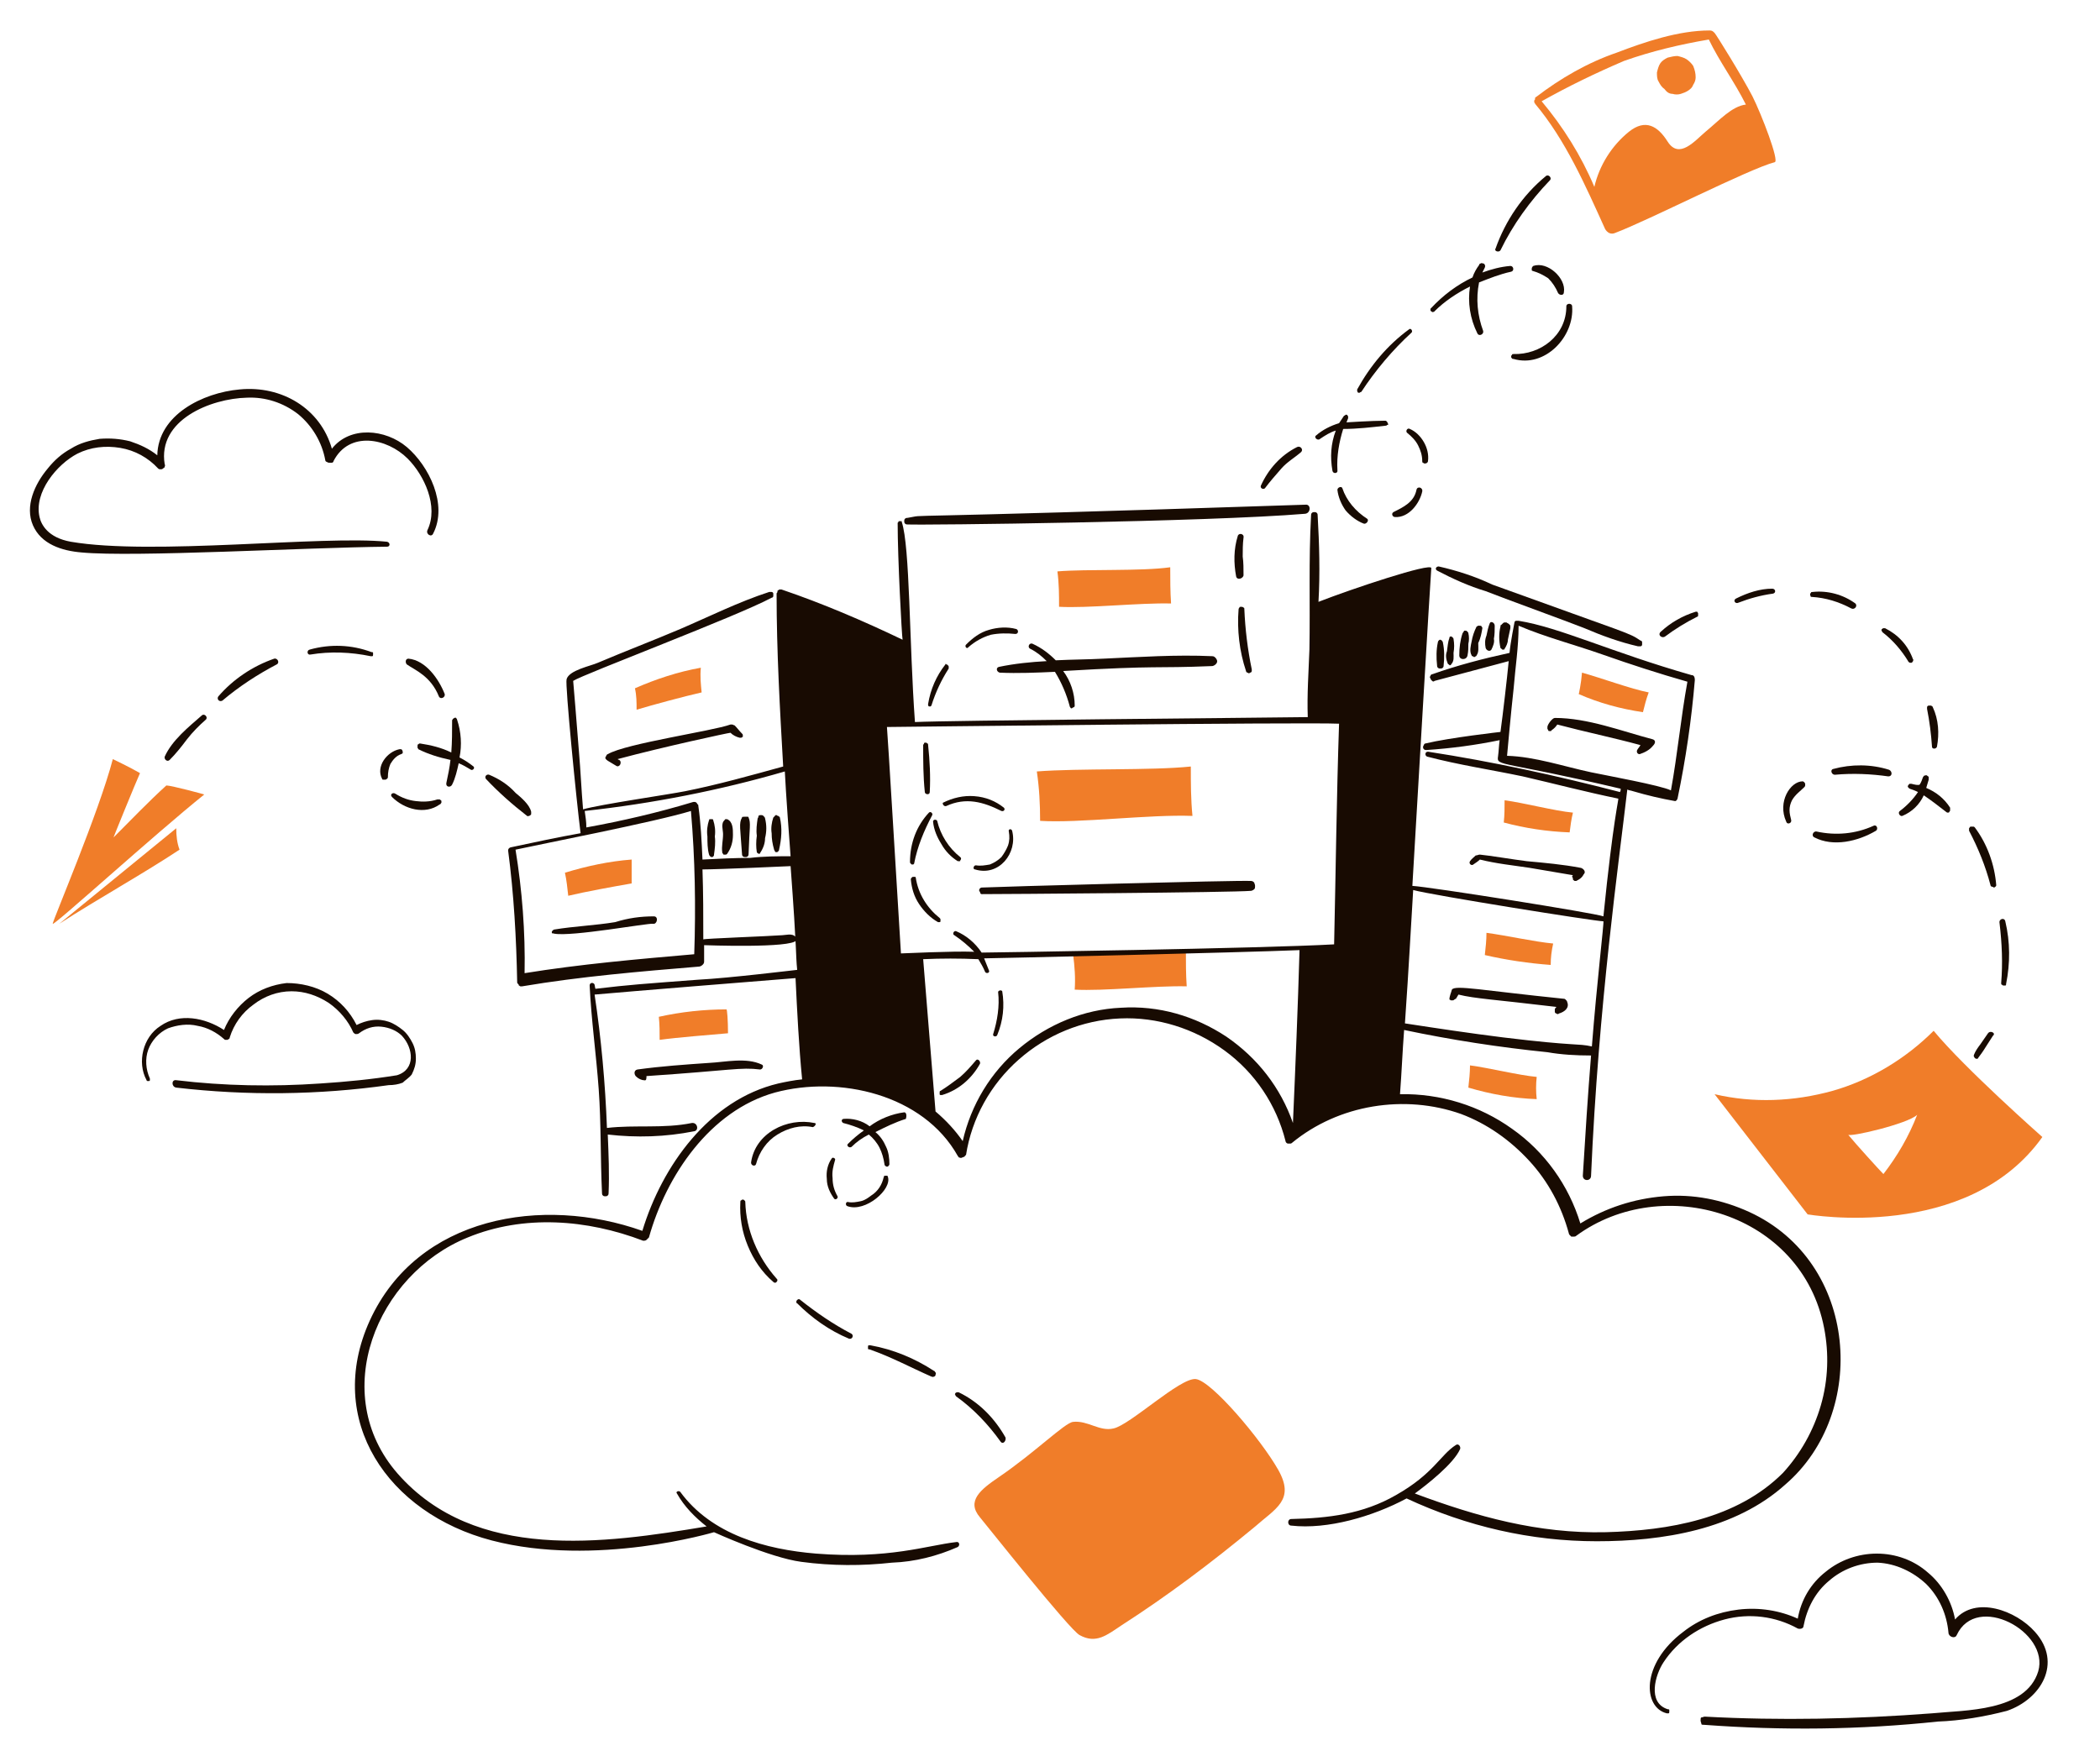 <?xml version="1.0" encoding="UTF-8"?> <svg xmlns="http://www.w3.org/2000/svg" xmlns:xlink="http://www.w3.org/1999/xlink" version="1.1" id="Layer_1" x="0px" y="0px" viewBox="0 0 255 213.3" style="enable-background:new 0 0 255 213.3;" xml:space="preserve"> <style type="text/css"> .st0{fill:#F07D29;} .st1{fill:#180B02;} </style> <path class="st0" d="M192.1,81.7c2.2,0.6,6,2,8.1,2.4c-0.3,0.8-0.5,1.6-0.7,2.4c-2.7-0.4-5.3-1.1-7.8-2.2 C191.7,84.4,192,83,192.1,81.7z"></path> <path class="st0" d="M85.2,84.1c-2.2,0.5-5.9,1.5-7.9,2.1c0-0.9,0-1.7-0.2-2.6c2.5-1.1,5.2-2,8-2.5C85,82.2,85.1,83.1,85.2,84.1z"></path> <path class="st0" d="M76.7,107.3c-2.3,0.4-5.6,1-7.7,1.5c-0.1-0.9-0.2-1.9-0.4-2.8c2.6-0.8,5.4-1.4,8.1-1.6 C76.7,105.4,76.7,106.3,76.7,107.3z"></path> <path class="st0" d="M88.4,125.5c-2.3,0.2-6.1,0.5-8.3,0.8c0-0.9,0-1.9-0.1-2.8c2.7-0.6,5.5-0.9,8.2-0.9 C88.3,122.5,88.4,124,88.4,125.5z"></path> <path class="st0" d="M182.7,97.2c2.3,0.3,6.1,1.3,8.3,1.5c-0.2,0.8-0.3,1.6-0.4,2.4c-2.7-0.1-5.4-0.5-8-1.2 C182.7,99,182.7,98.1,182.7,97.2z"></path> <path class="st0" d="M128.4,69.4c3.7-0.3,10.1,0,13.7-0.5c0,1.5,0,2.9,0.1,4.4c-3.8-0.1-10.1,0.6-13.6,0.4 C128.6,72.3,128.6,70.9,128.4,69.4z"></path> <path class="st0" d="M125.9,93.7c5.1-0.4,13.9-0.1,18.7-0.6c0,2,0,4,0.2,6c-5.2-0.2-13.8,0.9-18.5,0.6 C126.3,97.7,126.2,95.7,125.9,93.7z"></path> <path class="st0" d="M130.3,115.9c3.7-0.3,10.1,0,13.7-0.5c0,1.5,0,2.9,0.1,4.4c-3.8-0.1-10.1,0.6-13.6,0.4 C130.6,118.8,130.5,117.4,130.3,115.9z"></path> <path class="st0" d="M180.5,113.3c2.3,0.3,5.9,1.1,8.1,1.3c-0.2,0.9-0.3,1.7-0.3,2.6c-2.7-0.2-5.4-0.6-8-1.2 C180.4,115.1,180.5,114.2,180.5,113.3z"></path> <path class="st0" d="M178.5,129.4c2.3,0.3,5.9,1.2,8.1,1.4c-0.1,0.9-0.1,1.8,0,2.7c-2.8-0.1-5.6-0.6-8.3-1.4 C178.4,131.2,178.5,130.3,178.5,129.4z"></path> <path class="st0" d="M7.2,112.2c4.8-3.1,9.9-5.9,14.6-9c-0.3-0.8-0.4-1.7-0.4-2.6L7.2,112.2z"></path> <path class="st0" d="M6.4,112.2c0-0.4,5.6-13.5,7.3-20c0,0,2.1,1,3.3,1.7c-0.5,1.1-3.4,8.2-3.2,7.8c2.1-2.1,4.2-4.3,6.4-6.3 c0.6,0,4.7,1.1,4.6,1.1C18.7,101.4,6.4,112.6,6.4,112.2z"></path> <path class="st0" d="M234.8,125.2c-3.4,3.4-7.7,6-12.3,7.3c-4.7,1.3-9.6,1.5-14.3,0.4l11.3,14.6c0.1,0,19.4,3.4,28.5-9.4 C248,138.1,238.6,129.8,234.8,125.2z M228.7,142.6c-0.5-0.5-3.4-3.7-4.3-4.8c0,0.4,7.3-1.3,8.4-2.4 C231.8,138,230.4,140.4,228.7,142.6L228.7,142.6z"></path> <path class="st0" d="M212.8,11.7c-1.3-2.5-4.4-7.5-4.6-7.7c-0.2-0.2-0.3-0.3-0.6-0.3c-3.8,0-7.9,1.4-11.3,2.7 c-3.5,1.2-6.8,3.1-9.8,5.4c-0.1,0-0.1,0.1-0.1,0.2c0,0.1,0,0.1-0.1,0.2c0,0.1,0,0.1,0,0.2c0,0.1,0.1,0.1,0.1,0.2 c3.7,4.4,6.1,9.9,8.5,15.2c0.1,0.2,0.3,0.4,0.5,0.5c0.2,0.1,0.5,0.1,0.7,0c4-1.5,16.3-7.8,19.4-8.6 C216.1,19.6,213.9,13.9,212.8,11.7z M197.2,7.4c3.4-1.2,6.8-2,10.3-2.6c1.3,2.7,3.1,5.1,4.5,7.9c-1.7,0.2-3.2,1.9-4.9,3.3 c-1.3,1.1-3.2,3.4-4.6,1.2c-1.2-1.9-2.7-2.8-4.7-1.2c-2.1,1.7-3.6,4.1-4.2,6.7c-1.6-3.8-3.8-7.3-6.4-10.4 C190.4,10.5,193.7,8.9,197.2,7.4z"></path> <path class="st0" d="M203.1,11.4c0.3,0.1,0.7,0.1,1,0c0.3-0.1,0.6-0.2,0.9-0.4c0.3-0.2,0.5-0.4,0.6-0.7c0.2-0.3,0.3-0.6,0.3-0.9 c0-0.5-0.1-0.9-0.3-1.4c-0.2-0.3-0.5-0.6-0.8-0.8s-0.7-0.3-1.1-0.4c-0.4,0-0.8,0.1-1.2,0.2c-0.4,0.2-0.7,0.4-0.9,0.7 c-0.2,0.3-0.3,0.7-0.4,1.1c0,0.4,0,0.8,0.2,1.1c0.2,0.4,0.4,0.7,0.7,0.9C202.4,11.2,202.7,11.4,203.1,11.4z"></path> <path class="st1" d="M181.2,71c-2.1-1-4.3-1.7-6.5-2.2c-0.3,0-0.5,0.3-0.2,0.5c1.9,1,3.9,1.9,5.9,2.5c2,0.8,10,3.7,12,4.5 c2.1,0.9,4.3,1.7,6.5,2.2c0.1,0,0.2,0,0.3,0c0.1,0,0.2-0.1,0.2-0.2c0-0.1,0-0.2,0-0.3c0-0.1-0.1-0.2-0.2-0.2 C197.7,76.8,198.3,77.2,181.2,71z"></path> <path class="st1" d="M198.8,91.1c-0.1,0.2,0,0.5,0.3,0.5c0.6-0.2,1.2-0.5,1.6-1c0.4-0.4,0.3-0.7,0-0.8c-3.8-1-7.9-2.6-11.9-2.6 c-0.3,0-0.9,0.8-0.9,1.1c0,0.1,0,0.2,0,0.2c0,0.1,0.1,0.1,0.1,0.2s0.1,0.1,0.2,0.1c0.1,0,0.2,0,0.2-0.1c0.3-0.2,0.5-0.4,0.7-0.7 c3.4,0.9,6.8,1.6,10.1,2.5C199.1,90.7,198.9,90.9,198.8,91.1z"></path> <path class="st1" d="M182.2,76.1c-0.2,0.8-0.2,1.7,0,2.6c0,0,0.1,0.1,0.1,0.1s0.1,0,0.1,0.1c0.1,0,0.1,0,0.2,0c0,0,0.1,0,0.1-0.1 c0.2-0.3,0.4-0.7,0.4-1.1c0.1-0.5,0.2-0.9,0.3-1.4c0-0.1,0-0.2,0-0.2c0-0.1,0-0.2-0.1-0.2c0-0.1-0.1-0.1-0.2-0.2 c-0.1,0-0.1-0.1-0.2-0.1c-0.1,0-0.2,0-0.2,0c-0.1,0-0.2,0.1-0.2,0.1s-0.1,0.1-0.2,0.2C182.2,75.9,182.2,76,182.2,76.1z"></path> <path class="st1" d="M180.9,75.7c-0.2,0.5-0.3,1-0.4,1.5c-0.2,0.5-0.2,1-0.1,1.5c0.1,0.3,0.5,0.5,0.7,0.2c0.2-0.4,0.4-0.9,0.3-1.3 c0.1-0.5,0.1-1.1,0.1-1.6C181.5,75.6,181,75.4,180.9,75.7z"></path> <path class="st1" d="M180,76.3c0-0.1,0-0.1-0.1-0.2c0-0.1-0.1-0.1-0.2-0.1c-0.1,0-0.1,0-0.2,0c-0.1,0-0.1,0.1-0.2,0.1 c-0.3,0.6-0.5,1.2-0.6,1.8c-0.1,0.5-0.3,1.2,0,1.7c0,0.1,0.1,0.1,0.1,0.1c0.1,0,0.1,0.1,0.2,0.1s0.1,0,0.2-0.1 c0.1,0,0.1-0.1,0.1-0.1c0.3-0.4,0.2-1,0.2-1.5C179.8,77.5,179.9,76.9,180,76.3z"></path> <path class="st1" d="M177.6,76.9c-0.3,0.9-0.4,1.8-0.4,2.7c0,0.6,0.9,0.6,1,0c0.1-0.5,0.1-0.9,0.1-1.4c0.1-0.4,0.1-0.9,0-1.3 c0-0.1-0.1-0.1-0.1-0.2c-0.1,0-0.1-0.1-0.2-0.1c-0.1,0-0.1,0-0.2,0C177.7,76.8,177.6,76.9,177.6,76.9z"></path> <path class="st1" d="M176,77.5c-0.2,0.5-0.2,1-0.3,1.6c-0.2,0.5-0.1,1,0.1,1.5c0,0,0.1,0.1,0.1,0.1s0.1,0,0.1,0.1c0.1,0,0.1,0,0.1,0 c0,0,0.1,0,0.1-0.1c0.4-0.4,0.3-0.9,0.3-1.4c0.1-0.6,0.1-1.1,0-1.7c0-0.1-0.1-0.1-0.1-0.2c-0.1,0-0.1-0.1-0.2-0.1 c-0.1,0-0.1,0-0.2,0.1C176,77.3,176,77.4,176,77.5z"></path> <path class="st1" d="M174.6,78c-0.2,0.9-0.2,1.9-0.1,2.8c0,0.1,0,0.2,0.1,0.3c0.1,0.1,0.2,0.1,0.3,0.1c0.1,0,0.2,0,0.3-0.1 c0.1-0.1,0.1-0.2,0.1-0.3c0.1-0.9,0.1-1.9-0.1-2.8c0-0.1-0.1-0.1-0.1-0.2c-0.1,0-0.1-0.1-0.2-0.1s-0.1,0-0.2,0.1 C174.7,77.8,174.6,77.9,174.6,78z"></path> <path class="st1" d="M191,106.8c0,0.1,0.1,0.1,0.2,0.2c0.1,0,0.2,0,0.2,0c0.4-0.2,0.7-0.4,0.9-0.8c0.4-0.4-0.2-0.8-0.4-0.8 c-2.1-0.4-4.3-0.6-6.5-0.8c-1.6-0.2-4.6-0.7-5.7-0.8c-0.2,0-0.3,0.1-0.5,0.1c-0.2,0.2-0.5,0.4-0.7,0.7c-0.2,0.3,0.2,0.6,0.4,0.4 c0.3-0.2,0.6-0.4,0.8-0.6c2,0.5,4,0.7,6,1c1.8,0.3,3.5,0.6,5.3,0.9c-0.1,0.1-0.1,0.1-0.1,0.2C191,106.6,191,106.7,191,106.8z"></path> <path class="st1" d="M176,121.4c0.1,0,0.1,0.1,0.2,0.1c0.1,0,0.1,0,0.2,0c0.1,0,0.1,0,0.2-0.1c0.1,0,0.1-0.1,0.2-0.1 c0.1-0.2,0.2-0.3,0.3-0.5c2,0.5,4.4,0.6,11.9,1.5c-0.1,0.1-0.2,0.2-0.2,0.3c0,0.1,0,0.2,0,0.3c0,0.1,0.1,0.2,0.2,0.2 c0.1,0.1,0.2,0.1,0.3,0c0.7-0.2,1.3-0.7,1-1.4c0-0.1-0.1-0.2-0.2-0.3c-0.1-0.1-0.2-0.1-0.3-0.1c-9.8-1-13.1-1.7-13.5-1.1 C176.2,120.6,176,121,176,121.4z"></path> <path class="st1" d="M110.2,62.9c-0.1,0-0.2,0-0.3,0.1c-0.1,0.1-0.1,0.2-0.1,0.3c0,0.1,0,0.2,0.1,0.3c0.1,0.1,0.2,0.1,0.3,0.1 c1.7,0.1,36.4-0.3,48.3-1.3c0.7-0.1,0.7-1.2,0-1.1C104.5,63.1,113.3,62.4,110.2,62.9z"></path> <path class="st1" d="M119.2,108.6c2.8,0,30.5-0.2,32.7-0.4c0.1,0,0.3-0.1,0.4-0.2c0.1-0.1,0.1-0.2,0.1-0.4s-0.1-0.3-0.1-0.4 c-0.1-0.1-0.2-0.2-0.4-0.2c-1.7-0.1-30.8,0.7-32.7,0.8c-0.1,0-0.2,0.1-0.2,0.1c-0.1,0.1-0.1,0.2-0.1,0.2c0,0.1,0,0.2,0.1,0.2 C119,108.5,119.1,108.6,119.2,108.6z"></path> <path class="st1" d="M147.2,80.9c0.1,0,0.3-0.1,0.4-0.2c0.1-0.1,0.2-0.2,0.2-0.4c0-0.1-0.1-0.3-0.2-0.4c-0.1-0.1-0.2-0.2-0.4-0.2 c-4.4-0.2-8.8,0.1-13.2,0.3c-1.9,0.1-3.8,0.1-5.8,0.2c-0.8-0.8-1.7-1.5-2.8-2c-0.4-0.2-0.7,0.4-0.3,0.6c0.8,0.4,1.4,0.9,2,1.5 c-1.9,0.1-3.9,0.3-5.8,0.7c-0.4,0.1-0.3,0.6,0.1,0.7c2.2,0.1,4.5,0,6.7-0.1c0.8,1.3,1.4,2.7,1.8,4.2c0,0.1,0.1,0.1,0.1,0.2 c0.1,0,0.1,0.1,0.2,0s0.2-0.1,0.2-0.1c0.1-0.1,0.1-0.1,0.1-0.2c0-1.5-0.5-3-1.4-4.2C141,80.8,140,81.2,147.2,80.9z"></path> <path class="st1" d="M67.3,113.4c2.1,0.4,11.4-1.3,12-1.2c0.5,0.1,0.7-0.9,0.1-0.9c-1.6,0-3.1,0.2-4.7,0.7c-2.4,0.4-5,0.5-7.4,0.9 c-0.1,0-0.1,0.1-0.2,0.1c0,0.1-0.1,0.1-0.1,0.2c0,0.1,0,0.1,0.1,0.2C67.1,113.3,67.2,113.4,67.3,113.4z"></path> <path class="st1" d="M86.1,99.6c-0.2,0.6-0.3,1.3-0.2,2c0,0.7,0,1.5,0.2,2.2c0,0.1,0.1,0.1,0.1,0.2c0.1,0,0.1,0.1,0.2,0.1 c0.1,0,0.2,0,0.2-0.1c0.1,0,0.1-0.1,0.1-0.2c0.1-0.7,0.2-1.5,0.1-2.2c0.1-0.7,0-1.4-0.2-2c0-0.1-0.1-0.1-0.1-0.1c-0.1,0-0.1,0-0.2,0 c-0.1,0-0.1,0-0.2,0C86.2,99.5,86.1,99.6,86.1,99.6z"></path> <path class="st1" d="M88.3,99.5c-0.1,0-0.1,0-0.2,0c-0.1,0-0.1,0.1-0.1,0.1c-0.5,0.4-0.2,1.2-0.2,1.7c0,0.8-0.2,1.5-0.1,2.2 c0,0.1,0,0.1,0.1,0.2c0,0.1,0.1,0.1,0.1,0.1c0.1,0,0.1,0,0.2,0c0.1,0,0.1,0,0.2-0.1c0.5-0.7,0.7-1.5,0.7-2.3 C89,100.7,89,99.8,88.3,99.5z"></path> <path class="st1" d="M90.1,99.3c-0.4,0.7-0.2,1.3,0,4.4c0,0.1,0,0.2,0.1,0.3c0.1,0.1,0.2,0.1,0.3,0.1c0.1,0,0.2,0,0.3-0.1 c0.1-0.1,0.1-0.2,0.1-0.3c0.1-3.2,0.3-3.7,0-4.4c0-0.1-0.1-0.1-0.1-0.1c-0.1,0-0.1,0-0.2,0c-0.1,0-0.1,0-0.2,0 C90.2,99.2,90.1,99.2,90.1,99.3z"></path> <path class="st1" d="M92,99.4c-0.1,0.7-0.2,1.4-0.1,2.1c-0.1,0.7-0.1,1.4,0,2c0,0,0,0.1,0.1,0.1c0,0,0.1,0.1,0.1,0.1 c0,0,0.1,0,0.1,0c0,0,0.1,0,0.1-0.1c0.4-0.6,0.6-1.2,0.6-1.8c0.2-0.8,0.2-1.6,0-2.4c0-0.1-0.1-0.2-0.2-0.3c-0.1-0.1-0.2-0.1-0.3-0.1 c-0.1,0-0.2,0-0.3,0.1C92.1,99.3,92,99.4,92,99.4z"></path> <path class="st1" d="M93.9,99.3c-0.2,0.6-0.3,1.3-0.2,1.9c0,0.7,0.1,1.3,0.3,2c0,0.1,0.1,0.1,0.1,0.2s0.1,0.1,0.2,0.1 c0.1,0,0.1,0,0.2-0.1s0.1-0.1,0.1-0.2c0.3-1.3,0.4-2.6,0.1-3.9c0-0.1-0.1-0.1-0.2-0.2c-0.1,0-0.2-0.1-0.2-0.1c-0.1,0-0.2,0-0.2,0.1 C94,99.2,94,99.2,93.9,99.3z"></path> <path class="st1" d="M88.7,89c0.3,0.3,0.7,0.5,1.1,0.6c0.1,0,0.1,0,0.2,0c0.1,0,0.1-0.1,0.2-0.1c0-0.1,0-0.1,0-0.2 c0-0.1,0-0.1-0.1-0.2c-0.3-0.3-0.6-0.7-0.9-1C89.1,88.1,89,88,88.9,88c-0.1,0-0.2,0-0.2,0c-2.2,0.8-12.7,2.3-14.9,3.6 c-0.1,0-0.1,0.1-0.2,0.2c0,0.1-0.1,0.2-0.1,0.2s0,0.2,0.1,0.2c0,0.1,0.1,0.1,0.2,0.2c0.3,0.2,0.7,0.4,1,0.6c0.4,0.3,0.8-0.4,0.4-0.7 c-0.1,0-0.2-0.1-0.2-0.1C80.6,90.7,88.5,89,88.7,89z"></path> <path class="st1" d="M92.3,129.9c0.3,0,0.5-0.5,0.2-0.6c-1.9-0.9-4.4-0.3-6.4-0.2c-2.9,0.2-5.8,0.4-8.7,0.8 c-0.5,0.1-0.4,0.7-0.1,0.9c0.2,0.2,0.6,0.4,0.9,0.4c0.3,0.1,0.3-0.2,0.3-0.5C88.9,130,89.9,129.6,92.3,129.9z"></path> <path class="st1" d="M202.2,77.3c1.2-0.9,2.5-1.7,3.9-2.4c0.1,0,0.1-0.1,0.1-0.2c0-0.1,0-0.1,0-0.2c0-0.1-0.1-0.1-0.1-0.2 c-0.1,0-0.1,0-0.2,0c-1.6,0.5-3,1.3-4.2,2.4C201.2,77.1,201.8,77.6,202.2,77.3z"></path> <path class="st1" d="M211.1,73.2c1.3-0.5,2.7-0.9,4.2-1.1c0.4-0.1,0.3-0.6-0.1-0.6c-1.5,0-3,0.5-4.4,1.2 C210.4,72.9,210.7,73.4,211.1,73.2z"></path> <path class="st1" d="M220,72.5c1.7,0.1,3.3,0.6,4.8,1.4c0.4,0.2,0.8-0.3,0.5-0.6c-1.5-1.1-3.4-1.6-5.2-1.4c-0.1,0-0.2,0-0.2,0.1 c-0.1,0.1-0.1,0.1-0.1,0.2c0,0.1,0,0.2,0.1,0.2C219.8,72.5,219.9,72.5,220,72.5z"></path> <path class="st1" d="M231.7,80.3c0,0.1,0.1,0.1,0.2,0.2c0.1,0,0.2,0,0.2,0c0.1,0,0.1-0.1,0.2-0.2c0-0.1,0.1-0.2,0-0.2 c-0.6-1.7-1.8-3-3.4-3.8c-0.1,0-0.2,0-0.2,0c-0.1,0-0.1,0.1-0.2,0.1c0,0.1-0.1,0.2,0,0.2c0,0.1,0.1,0.2,0.1,0.2 C229.9,77.8,230.9,79,231.7,80.3z"></path> <path class="st1" d="M234.6,90.7c0,0.3,0.5,0.3,0.6,0c0.3-1.6,0.2-3.3-0.5-4.8c0-0.1-0.1-0.1-0.2-0.2c-0.1,0-0.2,0-0.3,0 c-0.1,0-0.2,0.1-0.2,0.2C234,86,234,86,234,86.1C234.3,87.6,234.5,89.2,234.6,90.7z"></path> <path class="st1" d="M227.5,100.3c-2.2,1-4.6,1.2-6.9,0.7c-0.4-0.1-0.7,0.5-0.3,0.7c2.3,1.2,5.3,0.5,7.5-0.8 C228.1,100.7,227.9,100.1,227.5,100.3z"></path> <path class="st1" d="M217.5,99.6c-0.1-0.4-0.2-0.8-0.2-1.2c0-0.4,0.1-0.8,0.3-1.2c0.4-0.7,1-1.1,1.5-1.6c0,0,0.1-0.1,0.1-0.2 c0-0.1,0-0.1,0-0.2c0-0.1-0.1-0.1-0.1-0.2c-0.1,0-0.1-0.1-0.2-0.1c-1.5,0-3.1,2.5-2,4.9C217,100.2,217.6,100,217.5,99.6z"></path> <path class="st1" d="M222.8,94.1c2.2-0.2,4.4-0.1,6.5,0.2c0.5,0,0.5-0.6,0.1-0.8c-2.2-0.7-4.6-0.7-6.8-0.1 C222.2,93.5,222.4,94.1,222.8,94.1z"></path> <path class="st1" d="M232.1,95.2c-0.1,0-0.2,0-0.2,0c-0.1,0-0.1,0.1-0.2,0.2s0,0.2,0,0.2c0,0.1,0.1,0.1,0.2,0.2 c0.3,0.1,0.6,0.2,1,0.4c-0.6,0.9-1.4,1.7-2.2,2.3c-0.3,0.2,0,0.7,0.3,0.6c1.2-0.5,2.1-1.4,2.6-2.5c0.9,0.6,1.8,1.3,2.7,2 c0.1,0.1,0.2,0.1,0.2,0.1c0.1,0,0.2,0,0.2-0.1c0.1-0.1,0.1-0.1,0.1-0.2c0-0.1,0-0.2,0-0.3c-0.7-1.1-1.7-1.9-2.9-2.4 c0.1-0.3,0.2-0.7,0.3-1c0-0.1,0-0.2,0-0.3c0-0.1-0.1-0.1-0.2-0.2s-0.2,0-0.3,0c-0.1,0-0.1,0.1-0.2,0.2c-0.1,0.3-0.2,0.6-0.4,0.9 C232.9,95.4,232.5,95.3,232.1,95.2z"></path> <path class="st1" d="M241.7,107.5c0,0.1,0.1,0.2,0.2,0.2c0.1,0,0.2,0.1,0.2,0.1c0.1,0,0.2-0.1,0.2-0.1c0.1-0.1,0.1-0.1,0.1-0.2 c-0.2-2.5-1.1-5-2.6-7c-0.1-0.1-0.1-0.1-0.2-0.1c-0.1,0-0.2,0-0.3,0c-0.1,0-0.1,0.1-0.2,0.2c0,0.1,0,0.2,0,0.3 C240.2,103,241.1,105.2,241.7,107.5z"></path> <path class="st1" d="M243,119.4c0,0.1,0,0.2,0.1,0.2c0.1,0.1,0.1,0.1,0.2,0.1s0.2,0,0.2,0c0.1,0,0.1-0.1,0.1-0.2 c0.5-2.5,0.5-5.1-0.1-7.6c-0.1-0.5-0.8-0.3-0.7,0.2C243.1,114.6,243.2,117,243,119.4z"></path> <path class="st1" d="M241.4,125.5c-0.3,0.4-0.6,0.9-0.9,1.3c-0.3,0.4-0.6,0.8-0.8,1.3c0,0.1-0.1,0.2,0,0.2c0,0.1,0.1,0.2,0.1,0.2 c0.1,0.1,0.2,0.1,0.2,0.1c0.1,0,0.2,0,0.2-0.1c0.3-0.4,0.6-0.8,0.9-1.3c0.3-0.5,0.6-0.9,0.9-1.4 C242.4,125.5,241.7,125.1,241.4,125.5z"></path> <path class="st1" d="M64,99.1c0.1,0,0.1,0.1,0.2,0c0.1,0,0.1,0,0.2-0.1c0.1,0,0.1-0.1,0.1-0.2c0-0.1,0-0.1,0-0.2 c-0.2-0.9-1.3-1.8-1.9-2.3c-0.9-1-2-1.7-3.2-2.2c-0.3-0.1-0.6,0.2-0.4,0.5C60.5,96.2,62.2,97.7,64,99.1z"></path> <path class="st1" d="M51,90.3c-0.1,0-0.1,0-0.2,0.1c-0.1,0-0.1,0.1-0.1,0.2c0,0.1,0,0.1,0,0.2c0,0.1,0.1,0.1,0.1,0.2 c1.2,0.6,2.5,1,3.9,1.3c-0.1,0.9-0.3,1.9-0.5,2.8c-0.1,0.5,0.5,0.6,0.7,0.2c0.4-0.8,0.6-1.7,0.8-2.6c0.5,0.2,1,0.5,1.5,0.8 c0.2,0.1,0.5-0.2,0.3-0.4c-0.5-0.4-1.1-0.8-1.7-1.1c0.3-1.5,0.2-3.1-0.3-4.6c0-0.1-0.1-0.1-0.1-0.2c-0.1,0-0.1-0.1-0.2,0 c-0.1,0-0.1,0.1-0.2,0.1c0,0.1-0.1,0.1-0.1,0.2c0,1.4,0,2.6-0.1,3.9C53.6,90.8,52.3,90.5,51,90.3z"></path> <path class="st1" d="M47.1,94.4c0-0.6,0.1-1.1,0.3-1.6c0.3-0.5,0.7-1,1.3-1.2c0.1,0,0.1-0.1,0.2-0.1c0-0.1,0-0.1,0-0.2 S48.8,91,48.7,91c-0.1,0-0.1,0-0.2,0c-1.5,0.3-2.9,2.1-2.1,3.6c0,0.1,0.1,0.1,0.2,0.1s0.2,0,0.2,0c0.1,0,0.1-0.1,0.2-0.1 C47.1,94.5,47.1,94.4,47.1,94.4z"></path> <path class="st1" d="M53.1,97.1c-0.9,0.3-1.8,0.3-2.6,0.2c-0.9-0.1-1.7-0.4-2.5-0.9c-0.3-0.2-0.7,0.1-0.4,0.4c1.5,1.5,4,2.2,5.8,0.9 c0.1,0,0.1-0.1,0.2-0.2c0-0.1,0-0.2,0-0.2c0-0.1-0.1-0.1-0.2-0.2C53.2,97.1,53.2,97.1,53.1,97.1z"></path> <path class="st1" d="M53.3,84.6c0.2,0.4,0.8,0.1,0.7-0.3c-0.7-1.8-2.3-4.1-4.4-4.3c-0.4,0-0.4,0.5-0.2,0.7 C50.4,81.4,52.3,82.1,53.3,84.6z"></path> <path class="st1" d="M37.7,79.5c2.4-0.4,4.9-0.3,7.3,0.2c0.1,0,0.2,0,0.2,0c0.1,0,0.1-0.1,0.1-0.2c0-0.1,0-0.2,0-0.2 c0-0.1-0.1-0.1-0.2-0.1c-2.4-0.9-5-1-7.5-0.3C37.2,79,37.3,79.6,37.7,79.5z"></path> <path class="st1" d="M27,85.1c2-1.7,4.3-3.2,6.6-4.4c0.4-0.2,0.1-0.8-0.3-0.7c-2.6,0.9-5,2.5-6.8,4.6C26.3,84.9,26.6,85.3,27,85.1z"></path> <path class="st1" d="M20.6,92.3c0.8-0.8,1.5-1.7,2.1-2.5c0.7-0.9,1.5-1.7,2.3-2.4c0.3-0.3-0.2-0.8-0.5-0.5c-1.6,1.4-3.6,3-4.5,5 C19.9,92.2,20.3,92.6,20.6,92.3z"></path> <path class="st1" d="M50,130.5c0.3-0.6,0.5-1.2,0.5-1.9c0-0.7-0.1-1.3-0.4-1.9c-0.3-0.6-0.7-1.2-1.2-1.6c-0.5-0.4-1.1-0.8-1.7-1 c-0.6-0.2-1.3-0.3-2-0.2c-0.7,0.1-1.3,0.3-1.9,0.6c-0.8-1.6-2-2.9-3.5-3.8c-1.5-0.9-3.3-1.3-5-1.3c-1.7,0.2-3.3,0.8-4.6,1.8 c-1.3,1-2.4,2.4-3,3.9c-2.3-1.5-5.4-2.1-7.7-0.5c-1.1,0.7-1.8,1.8-2.1,3c-0.3,1.2-0.2,2.5,0.4,3.6c0,0.1,0.1,0.1,0.1,0.1 c0.1,0,0.1,0,0.2,0c0.1,0,0.1-0.1,0.1-0.1c0-0.1,0-0.1,0-0.2c-0.5-1.1-0.6-2.4-0.2-3.5c0.4-1.1,1.3-2.1,2.4-2.6 c1.1-0.4,2.4-0.6,3.6-0.3c1.2,0.2,2.3,0.8,3.2,1.6c0.1,0.1,0.1,0.1,0.2,0.1c0.1,0,0.2,0,0.2,0c0.1,0,0.1-0.1,0.2-0.1 c0.1-0.1,0.1-0.1,0.1-0.2c0.5-1.6,1.5-3,2.9-4c1.3-1,2.9-1.6,4.6-1.6c1.6,0,3.1,0.5,4.5,1.4c1.3,0.9,2.4,2.2,3,3.6 c0.1,0.1,0.2,0.2,0.3,0.2c0.1,0,0.3,0,0.4-0.1c0.8-0.6,1.7-0.9,2.7-0.8c1,0.1,1.9,0.5,2.5,1.1c1.4,1.5,1.7,4.1-0.6,4.8 c-3.1,0.5-6.2,0.8-9.3,1c-5.8,0.4-11.7,0.3-17.5-0.4c-0.6-0.1-0.6,0.8,0,0.9c8.6,1,17.3,0.9,25.8-0.3c0.6,0,1.2-0.1,1.7-0.3 C49.2,131.2,49.7,130.9,50,130.5z"></path> <path class="st1" d="M9.9,67.1c6.4,0.6,27.2-0.6,37.1-0.7c0.4,0,0.4-0.5,0-0.6c-7.8-0.8-28.5,1.7-38.4,0c-2.8-0.5-3.6-2.1-3.8-3 c-0.7-3,2.1-6.4,4.6-7.7c1.6-0.8,3.4-1,5.2-0.7c1.8,0.3,3.4,1.2,4.6,2.5c0.1,0.1,0.2,0.1,0.3,0.1c0.1,0,0.2,0,0.3-0.1 c0.1-0.1,0.2-0.1,0.2-0.2c0-0.1,0.1-0.2,0-0.3c-0.9-5.4,5.6-8,10-8.1c2.2-0.1,4.4,0.6,6.2,2c1.7,1.4,2.9,3.4,3.3,5.6 c0,0.1,0.1,0.2,0.2,0.2c0.1,0.1,0.2,0.1,0.3,0.1s0.2,0,0.3,0c0.1,0,0.2-0.1,0.2-0.2c1.9-3.7,6.5-2.8,9-0.3c2,2,3.8,5.8,2.4,8.7 c-0.2,0.5,0.5,0.9,0.7,0.4c1.8-3.5-0.5-8.2-3.2-10.5c-2.6-2.2-6.9-2.6-9.1,0.2c-1.4-4.9-6.1-7.7-11.2-7.2c-4.5,0.4-9.9,3.1-10,8 c-1-0.8-2.1-1.3-3.3-1.7c-1.2-0.3-2.4-0.4-3.7-0.3c-1.2,0.2-2.4,0.5-3.5,1.2c-1.1,0.6-2,1.4-2.8,2.4C4.2,58.8,3,61.5,4,63.8 C5,66.1,7.5,66.9,9.9,67.1z"></path> <path class="st1" d="M247.1,198.2c-2.3-2.6-7.2-4.4-9.7-1.5c-0.4-2.2-1.6-4.3-3.3-5.7c-1.7-1.5-3.9-2.3-6.2-2.3 c-2.3,0-4.5,0.8-6.2,2.2c-1.8,1.4-3,3.4-3.4,5.7c-2.2-1-4.7-1.4-7.2-1.1s-4.8,1.2-6.7,2.7c-5.2,3.9-4.9,9.2-2,9.9c0.1,0,0.1,0,0.2,0 c0.1,0,0.1-0.1,0.1-0.2c0-0.1,0-0.1,0-0.2c0-0.1-0.1-0.1-0.2-0.1c-2.5-0.8-1.5-4.2-0.5-5.7c1.7-2.6,4.4-4.4,7.4-5.2 c3-0.8,6.2-0.4,8.9,1.1c0.3,0.1,0.7,0,0.7-0.3c0.4-2.1,1.4-4.1,3.1-5.5c1.6-1.4,3.7-2.2,5.9-2.2c2.2,0.1,4.3,1.1,5.9,2.6 c1.6,1.6,2.5,3.7,2.7,5.9c0,0.5,0.8,0.8,1,0.3c2.4-5.2,11.3-0.4,9.9,4.4c-1.5,4.9-8.9,4.7-12.9,5.1c-9.2,0.7-18.4,0.9-27.6,0.4 c-0.1,0-0.3,0.1-0.4,0.1s-0.1,0.2-0.1,0.4c0,0.1,0.1,0.3,0.1,0.4s0.2,0.1,0.4,0.1c9.4,0.7,18.9,0.6,28.3-0.4 c2.8-0.1,5.7-0.6,8.4-1.3C247.8,206.4,250.5,202,247.1,198.2z"></path> <path class="st1" d="M160.3,53.3c0.6-0.4,1.2-0.8,1.9-1c-0.6,1.6-0.7,3.2-0.4,4.9c0.1,0.4,0.7,0.3,0.6-0.1c-0.1-1.7,0.2-3.4,0.7-5 c1.7,0,3.4-0.2,5.2-0.4c0.1,0,0.1-0.1,0.2-0.1s0.1-0.1,0-0.2c0-0.1-0.1-0.2-0.1-0.2c-0.1-0.1-0.1-0.1-0.2-0.1 c-1.6,0-4.7,0.2-4.7,0.2l0.2-0.5c0-0.1,0-0.1,0-0.2c0-0.1-0.1-0.1-0.1-0.2c-0.1,0-0.1-0.1-0.2,0c-0.1,0-0.1,0.1-0.2,0.1 c-0.2,0.3-0.4,0.6-0.6,0.9c-1,0.3-2,0.8-2.8,1.5C159.5,53.1,160,53.6,160.3,53.3z"></path> <path class="st1" d="M165.3,47.6c1.7-2.6,3.8-5.1,6.1-7.2c0.2-0.2-0.1-0.6-0.3-0.4c-2.6,1.9-4.7,4.4-6.3,7.3c0,0.1,0,0.1,0,0.2 c0,0.1,0.1,0.1,0.1,0.2c0.1,0,0.1,0,0.2,0C165.2,47.6,165.3,47.6,165.3,47.6z"></path> <path class="st1" d="M174.2,37.8c1.2-1.2,2.7-2.2,4.3-3c-0.3,1.9,0,3.9,0.9,5.7c0.2,0.4,0.8,0.1,0.7-0.3c-0.7-1.9-0.9-3.9-0.5-5.9 c1.3-0.5,2.5-1,3.9-1.3c0.4-0.1,0.3-0.7-0.1-0.7c-1.2,0.1-2.3,0.4-3.4,0.8c0.1-0.2,0.2-0.4,0.3-0.6c0-0.1,0.1-0.2,0-0.3 c0-0.1-0.1-0.2-0.2-0.2c-0.1,0-0.2-0.1-0.3,0c-0.1,0-0.2,0.1-0.2,0.2c-0.3,0.4-0.6,0.9-0.8,1.5c-1.9,0.9-3.6,2.2-5,3.7 c0,0-0.1,0.1-0.1,0.1c0,0,0,0.1,0,0.1c0,0,0,0.1,0,0.1c0,0,0,0.1,0.1,0.1c0,0,0.1,0.1,0.1,0.1c0,0,0.1,0,0.1,0 C174,37.9,174.1,37.9,174.2,37.8C174.1,37.9,174.2,37.9,174.2,37.8z"></path> <path class="st1" d="M183.8,43c-0.1,0-0.2,0-0.2,0.1c-0.1,0.1-0.1,0.1-0.1,0.2c0,0.1,0,0.2,0.1,0.2c0,0.1,0.1,0.1,0.2,0.1 c3.8,1.1,7.4-2.7,7.1-6.4c0-0.4-0.7-0.4-0.7,0C190.2,40.8,187,43.1,183.8,43z"></path> <path class="st1" d="M182.2,30.4c1.5-3.1,3.6-6,6-8.5c0.3-0.3-0.2-0.8-0.5-0.5c-2.8,2.3-4.9,5.4-6.1,8.8 C181.4,30.5,182,30.7,182.2,30.4z"></path> <path class="st1" d="M186.2,32.3c-0.1,0-0.1,0.1-0.1,0.1c0,0-0.1,0.1-0.1,0.2c0,0.1,0,0.1,0,0.2c0,0.1,0.1,0.1,0.1,0.1 c0.7,0.2,1.3,0.5,1.9,0.9c0.5,0.5,0.9,1.1,1.2,1.8c0.2,0.3,0.7,0.3,0.7-0.1C190.2,33.8,187.9,31.7,186.2,32.3z"></path> <path class="st1" d="M163,59.3c-0.1-0.3-0.6-0.1-0.6,0.2c0.1,0.9,0.5,1.8,1,2.5c0.6,0.7,1.4,1.3,2.2,1.6c0.3,0.1,0.7-0.4,0.4-0.6 C164.6,62.1,163.5,60.8,163,59.3z"></path> <path class="st1" d="M172,59.5c-0.3,1.5-1.6,2.1-2.8,2.7c-0.3,0.2-0.1,0.6,0.2,0.6c1.7,0.1,3-1.7,3.3-3.1 C172.8,59.2,172.1,59,172,59.5z"></path> <path class="st1" d="M170.9,52.6c0.5,0.4,1,0.9,1.3,1.5c0.3,0.6,0.5,1.2,0.5,1.9c0,0.1,0,0.2,0.1,0.2c0.1,0.1,0.2,0.1,0.2,0.1 s0.2,0,0.3-0.1c0.1-0.1,0.1-0.2,0.1-0.2c0.1-0.8-0.1-1.6-0.5-2.3c-0.4-0.7-1-1.3-1.7-1.6C170.9,51.9,170.6,52.4,170.9,52.6z"></path> <path class="st1" d="M153.6,59.3c0.6-0.8,1.3-1.6,2-2.4c0.7-0.8,1.6-1.3,2.4-2c0.3-0.3-0.1-0.8-0.5-0.6c-2,1-3.5,2.7-4.4,4.7 C153,59.3,153.4,59.5,153.6,59.3z"></path> <path class="st1" d="M150.3,65.1c-0.5,1.6-0.5,3.3-0.2,4.9c0.1,0.5,0.8,0.3,0.9-0.1c0-0.8,0-1.6-0.1-2.3c0-0.8,0-1.5,0.1-2.3 C151.1,64.8,150.4,64.7,150.3,65.1z"></path> <path class="st1" d="M152,81.3c-0.5-2.4-0.8-4.9-0.9-7.3c0-0.1,0-0.2-0.1-0.2c-0.1-0.1-0.2-0.1-0.3-0.1s-0.2,0-0.2,0.1 c-0.1,0.1-0.1,0.2-0.1,0.2c-0.2,2.5,0.1,5.1,0.9,7.5c0,0.1,0.1,0.2,0.2,0.2c0.1,0.1,0.2,0.1,0.3,0c0.1,0,0.2-0.1,0.2-0.2 C152,81.5,152,81.4,152,81.3z"></path> <path class="st1" d="M101,140.7c-0.5,0.7-0.7,1.6-0.6,2.5c0,0.9,0.4,1.7,0.9,2.4c0.2,0.2,0.5-0.1,0.4-0.3c-0.4-0.7-0.6-1.4-0.6-2.2 c-0.1-0.8,0.1-1.5,0.3-2.2C101.5,140.7,101.1,140.5,101,140.7z"></path> <path class="st1" d="M107.3,143c-0.2,0.9-0.7,1.7-1.5,2.2c-0.4,0.3-0.8,0.6-1.3,0.7c-0.5,0.1-1,0.2-1.5,0.1 c-0.3-0.1-0.4,0.4-0.1,0.5c2.2,0.8,5.5-2.1,4.9-3.6c0-0.1-0.1-0.1-0.1-0.1c-0.1,0-0.1,0-0.2,0c-0.1,0-0.1,0-0.2,0.1 C107.4,142.9,107.3,143,107.3,143z"></path> <path class="st1" d="M98.9,136.4c-3.3-0.7-7.2,1.2-7.7,4.8c0,0.4,0.5,0.5,0.6,0.2c0.4-1.5,1.3-2.8,2.6-3.6c1.3-0.8,2.8-1.2,4.3-0.9 C99,136.8,99.2,136.4,98.9,136.4z"></path> <path class="st1" d="M89.9,146c-0.1,1.8,0.2,3.6,0.9,5.3c0.7,1.7,1.7,3.2,3.1,4.4c0,0,0.1,0.1,0.2,0.1c0.1,0,0.1,0,0.2-0.1 c0,0,0.1-0.1,0.1-0.2c0-0.1,0-0.1-0.1-0.2c-2.3-2.6-3.7-5.9-3.8-9.3c0-0.1,0-0.1-0.1-0.2c-0.1-0.1-0.1-0.1-0.2-0.1 c-0.1,0-0.1,0-0.2,0.1C89.9,145.8,89.9,145.9,89.9,146z"></path> <path class="st1" d="M109.8,135.1c-1.5,0.2-3,0.8-4.2,1.7c-0.9-0.7-2.1-1-3.2-0.9c-0.3,0.1-0.2,0.4,0,0.5c0.8,0.2,1.7,0.5,2.5,0.9 c-0.7,0.5-1.3,1-1.9,1.6c-0.3,0.2,0.1,0.6,0.4,0.4c0.6-0.6,1.3-1.1,2.1-1.5c0.5,0.4,1,1,1.3,1.6c0.3,0.6,0.5,1.3,0.6,2 c0,0.1,0,0.1,0.1,0.2c0,0,0.1,0.1,0.2,0.1c0.1,0,0.1,0,0.2-0.1c0,0,0.1-0.1,0.1-0.2c0-0.7-0.1-1.5-0.4-2.1c-0.3-0.7-0.7-1.3-1.3-1.8 c1.2-0.6,2.4-1.2,3.7-1.6C110.1,135.6,110.1,135.1,109.8,135.1z"></path> <path class="st1" d="M118.5,128.8c-0.6,0.7-1.2,1.4-1.9,2c-0.8,0.6-1.6,1.2-2.4,1.7c-0.1,0-0.1,0.1-0.1,0.2c0,0.1,0,0.1,0,0.2 c0,0.1,0.1,0.1,0.1,0.1c0.1,0,0.1,0,0.2,0c2-0.6,3.6-2,4.6-3.8C119.1,128.9,118.7,128.5,118.5,128.8z"></path> <path class="st1" d="M121.2,120.5c0.2,1.7-0.1,3.5-0.6,5.1c-0.1,0.3,0.4,0.4,0.5,0.1c0.7-1.7,0.9-3.5,0.6-5.3 C121.6,120.2,121.2,120.3,121.2,120.5z"></path> <path class="st1" d="M111.2,106.6c0-0.1-0.1-0.1-0.1-0.1c-0.1,0-0.1,0-0.2,0c-0.1,0-0.1,0-0.2,0.1c0,0-0.1,0.1-0.1,0.2 c0.1,1.1,0.4,2.1,1,3c0.6,0.9,1.4,1.7,2.3,2.2c0.1,0,0.1,0,0.2,0c0.1,0,0.1-0.1,0.1-0.1c0-0.1,0-0.1,0-0.2c0-0.1,0-0.1-0.1-0.2 C112.6,110.3,111.5,108.6,111.2,106.6z"></path> <path class="st1" d="M110.5,104.7c0,0.1,0,0.1,0.1,0.2s0.1,0.1,0.1,0.1c0.1,0,0.1,0,0.2,0c0,0,0.1-0.1,0.1-0.1 c0.4-2.1,1.2-4,2.2-5.9c0.1-0.2-0.2-0.5-0.4-0.3C111.3,100.3,110.5,102.4,110.5,104.7z"></path> <path class="st1" d="M114.9,97.9c2.4-1.1,4.5-0.5,6.7,0.6c0.3,0.1,0.5-0.2,0.3-0.4c-1-0.8-2.2-1.3-3.6-1.4c-1.3-0.1-2.6,0.2-3.8,0.8 C114.4,97.6,114.6,98,114.9,97.9z"></path> <path class="st1" d="M118.5,105.1c-0.3,0-0.4,0.5-0.1,0.5c2.9,0.9,5.2-2,4.5-4.7c-0.1-0.3-0.5-0.2-0.4,0.1c0.1,0.6,0.1,1.1-0.1,1.7 c-0.2,0.5-0.5,1-0.8,1.4c-0.4,0.4-0.9,0.7-1.4,0.9C119.6,105.1,119.1,105.2,118.5,105.1z"></path> <path class="st1" d="M116.3,104.6c0.1,0,0.1,0,0.2,0c0.1,0,0.1,0,0.1-0.1c0,0,0.1-0.1,0.1-0.2c0-0.1,0-0.1-0.1-0.2 c-1.4-1.1-2.4-2.7-2.8-4.4c-0.1-0.2-0.5-0.2-0.5,0.1c0.1,1,0.5,1.9,1,2.7C114.8,103.4,115.5,104.1,116.3,104.6z"></path> <path class="st1" d="M112.9,96.2c0.1-1.9,0-3.8-0.2-5.7c0-0.1,0-0.2-0.1-0.2c-0.1-0.1-0.1-0.1-0.2-0.1s-0.2,0-0.2,0.1 s-0.1,0.1-0.1,0.2c0,1.9,0,3.8,0.2,5.7C112.3,96.5,112.9,96.6,112.9,96.2z"></path> <path class="st1" d="M114.8,80.7c-1.1,1.4-1.8,3-2.1,4.8c0,0.1,0,0.1,0,0.2c0,0,0.1,0.1,0.1,0.1c0.1,0,0.1,0,0.2,0 c0,0,0.1-0.1,0.1-0.1c0.5-1.6,1.2-3.1,2.1-4.5c0-0.1,0-0.1,0-0.2c0-0.1,0-0.1-0.1-0.2s-0.1-0.1-0.2-0.1 C114.9,80.6,114.8,80.6,114.8,80.7z"></path> <path class="st1" d="M123.3,77c0.4,0,0.4-0.5,0.1-0.6c-1.1-0.3-2.3-0.2-3.3,0.1c-1.1,0.3-2,1-2.8,1.8c-0.2,0.2,0.1,0.6,0.3,0.3 c0.8-0.7,1.7-1.2,2.7-1.5C121.3,76.9,122.3,76.9,123.3,77z"></path> <path class="st0" d="M119,184.3c-1.7-2,0.1-3.4,2.3-4.9c4.4-3,8-6.6,9-6.7c1.8-0.2,3.2,1.2,4.9,0.8c2-0.4,8.1-6.2,10-6 c1.9,0.2,7.9,7.3,10,11c2.1,3.7-0.3,4.7-2.9,7c-5.2,4.3-10.5,8.3-16.1,11.9c-1.8,1.2-3.1,2.3-5.1,1.2C129.9,198,119.6,185,119,184.3 z"></path> <path class="st1" d="M212.4,147.2c-3.3-1.5-6.8-2.2-10.4-1.9s-7,1.4-10.1,3.3c-1.4-4.6-4.3-8.7-8.3-11.5c-3.9-2.8-8.7-4.3-13.6-4.2 c0.2-2.6,0.3-5.2,0.5-7.8c5.7,1.2,11.5,2.1,17.4,2.7c1.7,0.3,3.5,0.4,5.3,0.4c-0.4,4.9-0.7,9.7-1,14.6c0,0.7,1,0.7,1,0 c0.9-20.8,3.4-38.2,4.4-46.9c0.2,0.1,0.4,0.1,0.7,0.2c1.7,0.5,3.4,0.9,5.1,1.2c0.2,0,0.3-0.3,0.3-0.3c1-4.8,1.7-9.6,2.1-14.4 c0-0.6-0.3-0.6-0.4-0.6c-9.8-2.8-16-5.8-21-6.6c-0.1,0-0.2,0-0.3,0c-0.1,0-0.2,0.1-0.2,0.2c0,0-0.5,2.5-0.6,3.7 c-3.2,0.7-6.3,1.5-9.4,2.6c-0.1,0-0.2,0.1-0.2,0.2c-0.1,0.1-0.1,0.2,0,0.3c0,0.1,0.1,0.2,0.2,0.3c0.1,0.1,0.2,0.1,0.3,0 c3-0.8,6-1.6,9-2.4c-0.2,2.1-0.7,6.4-1,8.6c0,0-6.2,0.7-9.1,1.4c-0.1,0-0.2,0.1-0.2,0.2c-0.1,0.1-0.1,0.2-0.1,0.3 c0,0.1,0.1,0.2,0.1,0.2c0.1,0.1,0.2,0.1,0.3,0.1c3-0.2,6-0.6,8.9-1.2c-0.1,0.7-0.1,1.3-0.2,2c-0.2,1.2,0.5,0.5,14.9,3.9 c0,0.1,0,0.3-0.1,0.4c-7.7-2-15.5-3.7-23.3-4.9c-0.4,0-0.4,0.5-0.1,0.6c3.8,1,7.8,1.6,11.6,2.4c3.9,0.9,7.7,1.9,11.6,2.7 c0.1,0-0.6,2.4-1.8,14.3c-1-0.4-21.2-3.6-23.2-3.7c0.6-10.1,2.1-35.9,2.3-38.6c0-0.7-9.6,2.5-13.7,4.1c0.2-3.5,0.1-7-0.1-10.5 c0-0.1,0-0.2-0.1-0.3c-0.1-0.1-0.2-0.1-0.3-0.1c-0.1,0-0.2,0-0.3,0.1c-0.1,0.1-0.1,0.2-0.1,0.3c-0.3,5.4-0.1,10.9-0.2,16.3 c-0.1,2.7-0.3,5.5-0.2,8.2c-7.4,0.1-43.7,0.4-47.7,0.6c-0.7-9.7-0.6-21.3-1.6-24.3c0-0.1,0-0.1-0.1-0.1c0,0-0.1,0-0.2,0 c-0.1,0-0.1,0-0.1,0.1c0,0-0.1,0.1-0.1,0.1c0,4.3,0.5,13.7,0.6,14.2c-4.8-2.3-9.7-4.4-14.7-6.1c-0.1,0-0.1,0-0.2,0 c-0.1,0-0.1,0-0.2,0.1c-0.1,0-0.1,0.1-0.1,0.2c0,0.1-0.1,0.1-0.1,0.2c0,7,0.4,14,0.8,21c-4,1.1-7.9,2.2-11.9,3 c-2,0.4-10.3,1.6-12.4,2.2c-0.2-2.3-0.3-4.7-0.5-7c-0.2-2.7-0.7-8.6-0.7-8.6c1.2-0.8,19.8-7.8,24.1-10.1c0.1,0,0.2-0.1,0.2-0.2 c0-0.1,0-0.2,0-0.3c0-0.1-0.1-0.2-0.2-0.2c-0.1,0-0.2,0-0.3,0c-3.7,1.2-7.3,3-10.8,4.5c-3.3,1.4-6.7,2.7-10,4.1 c-0.9,0.4-3.5,0.9-3.8,2c-0.2,0.6,1.2,14.8,1.7,18.7c-2.8,0.5-5.6,1.1-8.4,1.7c-0.1,0-0.4,0.1-0.4,0.4c0.7,5.3,1,10.7,1.1,16 c0,0.1,0,0.1,0.1,0.2s0.1,0.1,0.1,0.2c0.1,0,0.1,0.1,0.2,0.1c0.1,0,0.1,0,0.2,0c7.1-1.2,14.3-1.8,21.5-2.4c0.1,0,0.3-0.1,0.4-0.2 s0.2-0.2,0.2-0.4c0-0.7,0-1.4,0-2c0,0,10.7,0.4,11.2-0.6c0-0.1,0.1-0.1,0-0.2c0-0.1,0-0.1-0.1-0.2c-0.4-0.5-1.2-0.2-1.8-0.2 c-1.1,0.1-9.4,0.4-9.4,0.5c0-2.9,0-5.6-0.1-8.5c2,0,10.7-0.4,10.7-0.4c0.8,10.8,0.6,10.6,0.8,12.6c-0.1,0-8.2,1-12.1,1.2 c-6.6,0.5-8.2,0.6-12.4,1.1c0,0-0.1-0.4-0.1-0.5c-0.1-0.3-0.6-0.3-0.6,0.1c0.2,4.2,0.8,8.4,1.1,12.6c0.3,4.2,0.2,8.4,0.4,12.6 c0,0.1,0,0.2,0.1,0.3c0.1,0.1,0.2,0.1,0.3,0.1c0.1,0,0.2,0,0.3-0.1c0.1-0.1,0.1-0.2,0.1-0.3c0.1-2.3,0-4.7-0.1-7.1 c3.5,0.4,7,0.3,10.5-0.4c0.6-0.1,0.4-1.1-0.3-1c-3.4,0.7-6.9,0.2-10.3,0.6c-0.2-5.4-0.7-10.9-1.5-16.2c4.5-0.4,19.3-1.6,24.4-2 c0.2,4.1,0.4,8.2,0.8,12.3c-1,0.1-2,0.3-2.9,0.5c-8.4,2-14.1,10-16.5,17.9c-12.1-4.3-27.3-1.8-33.1,10.9 c-5.5,12.1,2.2,23.4,14.8,26.7c12.6,3.3,27-1,27-1s6.8,3.1,10.6,3.6c3.7,0.5,7.4,0.5,11,0.1c2.8-0.1,5.5-0.8,8-1.9 c0.3-0.2,0.2-0.7-0.2-0.6c-3.5,0.4-8.2,2.1-17,1.4c-6.1-0.5-12.7-2.3-16.5-7.5c-0.2-0.2-0.6,0-0.4,0.2c0.9,1.6,2.2,2.9,3.6,4 c-12.5,2.1-28.1,4.3-37.5-6.4c-8.5-9.7-2.6-24.2,8.5-28.7c6.8-2.8,14.5-2.2,21.3,0.4c0.1,0,0.3,0,0.4-0.1c0.1-0.1,0.2-0.2,0.3-0.3 c2.1-7.5,7.4-15.4,15.3-17.6c7.8-2.1,18,0.2,22.2,7.7c0.1,0.1,0.1,0.2,0.2,0.2c0.1,0,0.2,0.1,0.3,0c0.1,0,0.2-0.1,0.3-0.1 c0.1-0.1,0.1-0.2,0.2-0.2c0.7-4.5,3-8.6,6.4-11.6c3.4-3,7.7-4.8,12.3-5c4.5-0.2,9,1.2,12.7,3.9c3.7,2.7,6.3,6.6,7.4,11 c0,0.1,0.1,0.2,0.1,0.2c0.1,0.1,0.2,0.1,0.2,0.1c0.1,0,0.2,0,0.3,0c0.1,0,0.2-0.1,0.2-0.1c2.8-2.3,6.2-3.8,9.8-4.4 c3.6-0.6,7.3-0.3,10.7,0.9c3.2,1.2,6,3.2,8.3,5.7c2.3,2.5,3.9,5.5,4.8,8.8c0,0.1,0.1,0.2,0.1,0.2c0.1,0.1,0.1,0.1,0.2,0.2 c0.1,0,0.2,0,0.3,0c0.1,0,0.2,0,0.3-0.1c10.5-7.7,27.4-2.8,30.1,11.2c0.6,3.1,0.5,6.3-0.4,9.4c-0.9,3.1-2.5,5.9-4.6,8.2 c-5.6,5.6-13.9,7-21.5,7.2c-8.2,0.2-15.7-1.9-23.2-4.7c1.5-1.1,4.7-3.6,5.5-5.4c0.1-0.3-0.2-0.7-0.5-0.5c-1.9,1.2-2.7,3.5-7.3,6.1 c-4,2.3-8.2,2.8-12.7,2.9c-0.5,0-0.5,0.8,0,0.8c4.4,0.5,9.9-1.1,14-3.3c7.3,3.4,15.1,5.2,23.1,5.2c8,0,16.8-1.4,22.9-6.9 C226.9,171.6,225.7,153.3,212.4,147.2z M193.2,93.8c-3.3-0.7-6.8-1.9-10.2-2c0-0.1,0.5-5.5,0.8-8.2c0.2-2.5,0.6-5,0.6-7.6 c3.3,1.4,6.8,2.3,10.2,3.5c3.4,1.2,6.8,2.3,10.3,3.3c-0.8,4.4-1.2,8.8-2,13.2C201.7,95.4,195.1,94.2,193.2,93.8z M171.6,108.1 c2.1,0.6,22.1,3.8,23.1,3.8c0.1,0-0.8,7.5-1.4,15.2c-1.8-0.4-1.8,0-10.8-1.1c-4-0.5-8-1.1-11.9-1.7 C171.1,117.1,171.3,112.9,171.6,108.1z M84.3,115.9c-6.9,0.6-13.8,1.2-20.6,2.3c0.1-5-0.3-10.1-1.1-15c2.7-0.6,17.1-3.4,21.3-4.7 C84.4,104.3,84.5,110.1,84.3,115.9z M91.1,104.2c-1.9,0-3.8,0.1-5.8,0.2c-0.1-2.2-0.2-4.4-0.5-6.5c0-0.1,0-0.2-0.1-0.2 c0-0.1-0.1-0.1-0.1-0.2c-0.1,0-0.1-0.1-0.2-0.1c-0.1,0-0.2,0-0.2,0c-4.3,1.3-8.6,2.3-13,3.1c0-0.7-0.1-1.3-0.2-2 c8.2-0.9,16.4-2.5,24.3-4.8c0.1,2.2,0.6,9.1,0.7,10.3C94.4,104,92.7,104,91.1,104.2z M157,136.4c-1.5-4.3-4.3-7.9-8.1-10.5 c-3.8-2.5-8.2-3.8-12.8-3.5c-4.5,0.2-8.8,2-12.3,4.9c-3.5,2.9-5.9,6.9-6.9,11.3c-0.9-1.3-2-2.5-3.3-3.6c-0.5-6.2-1-12.3-1.5-18.5 c2.2-0.1,4.4-0.1,6.7,0c0.3,0.5,0.6,1,0.8,1.5c0.1,0.3,0.6,0.2,0.5-0.1c-0.2-0.5-0.4-1-0.6-1.5c0.9,0,31.1-0.7,38.3-1 C157.6,122.3,157.3,129.6,157,136.4z M162,114.7c-8.7,0.5-42,1-42.8,1c-0.8-1.2-1.9-2.1-3.1-2.6c-0.3-0.1-0.5,0.4-0.2,0.5 c0.9,0.6,1.7,1.3,2.4,2c-2.7-0.1-8.6,0.2-8.9,0.2c-0.5-8.1-1.6-26.5-1.7-27.5c0.6,0,50.7-0.6,54.9-0.4 C162.3,96.8,162.2,105.8,162,114.7z"></path> <path class="st1" d="M97.2,157.9c-0.1-0.1-0.1-0.1-0.2-0.1c-0.1,0-0.1,0-0.2,0.1c-0.1,0.1-0.1,0.1-0.1,0.2c0,0.1,0,0.2,0.1,0.2 c1.8,1.8,3.9,3.3,6.3,4.3c0.4,0.1,0.6-0.4,0.3-0.6C101.1,160.8,99.1,159.4,97.2,157.9z"></path> <path class="st1" d="M105.7,163.4c-0.1,0-0.1,0-0.2,0c-0.1,0-0.1,0.1-0.1,0.2c0,0.1,0,0.1,0,0.2c0,0.1,0.1,0.1,0.2,0.1 c2.6,0.9,5,2.2,7.5,3.3c0.1,0,0.2,0.1,0.3,0c0.1,0,0.2-0.1,0.2-0.2c0-0.1,0.1-0.2,0-0.3s-0.1-0.2-0.2-0.2 C111.1,165,108.5,163.9,105.7,163.4z"></path> <path class="st1" d="M116.4,169.1c-0.1,0-0.2,0-0.2,0c-0.1,0-0.1,0.1-0.2,0.1c0,0.1-0.1,0.2,0,0.2c0,0.1,0.1,0.2,0.1,0.2 c2.1,1.5,3.9,3.4,5.4,5.5c0.3,0.4,0.7-0.1,0.6-0.5C120.8,172.3,118.9,170.3,116.4,169.1z"></path> </svg> 